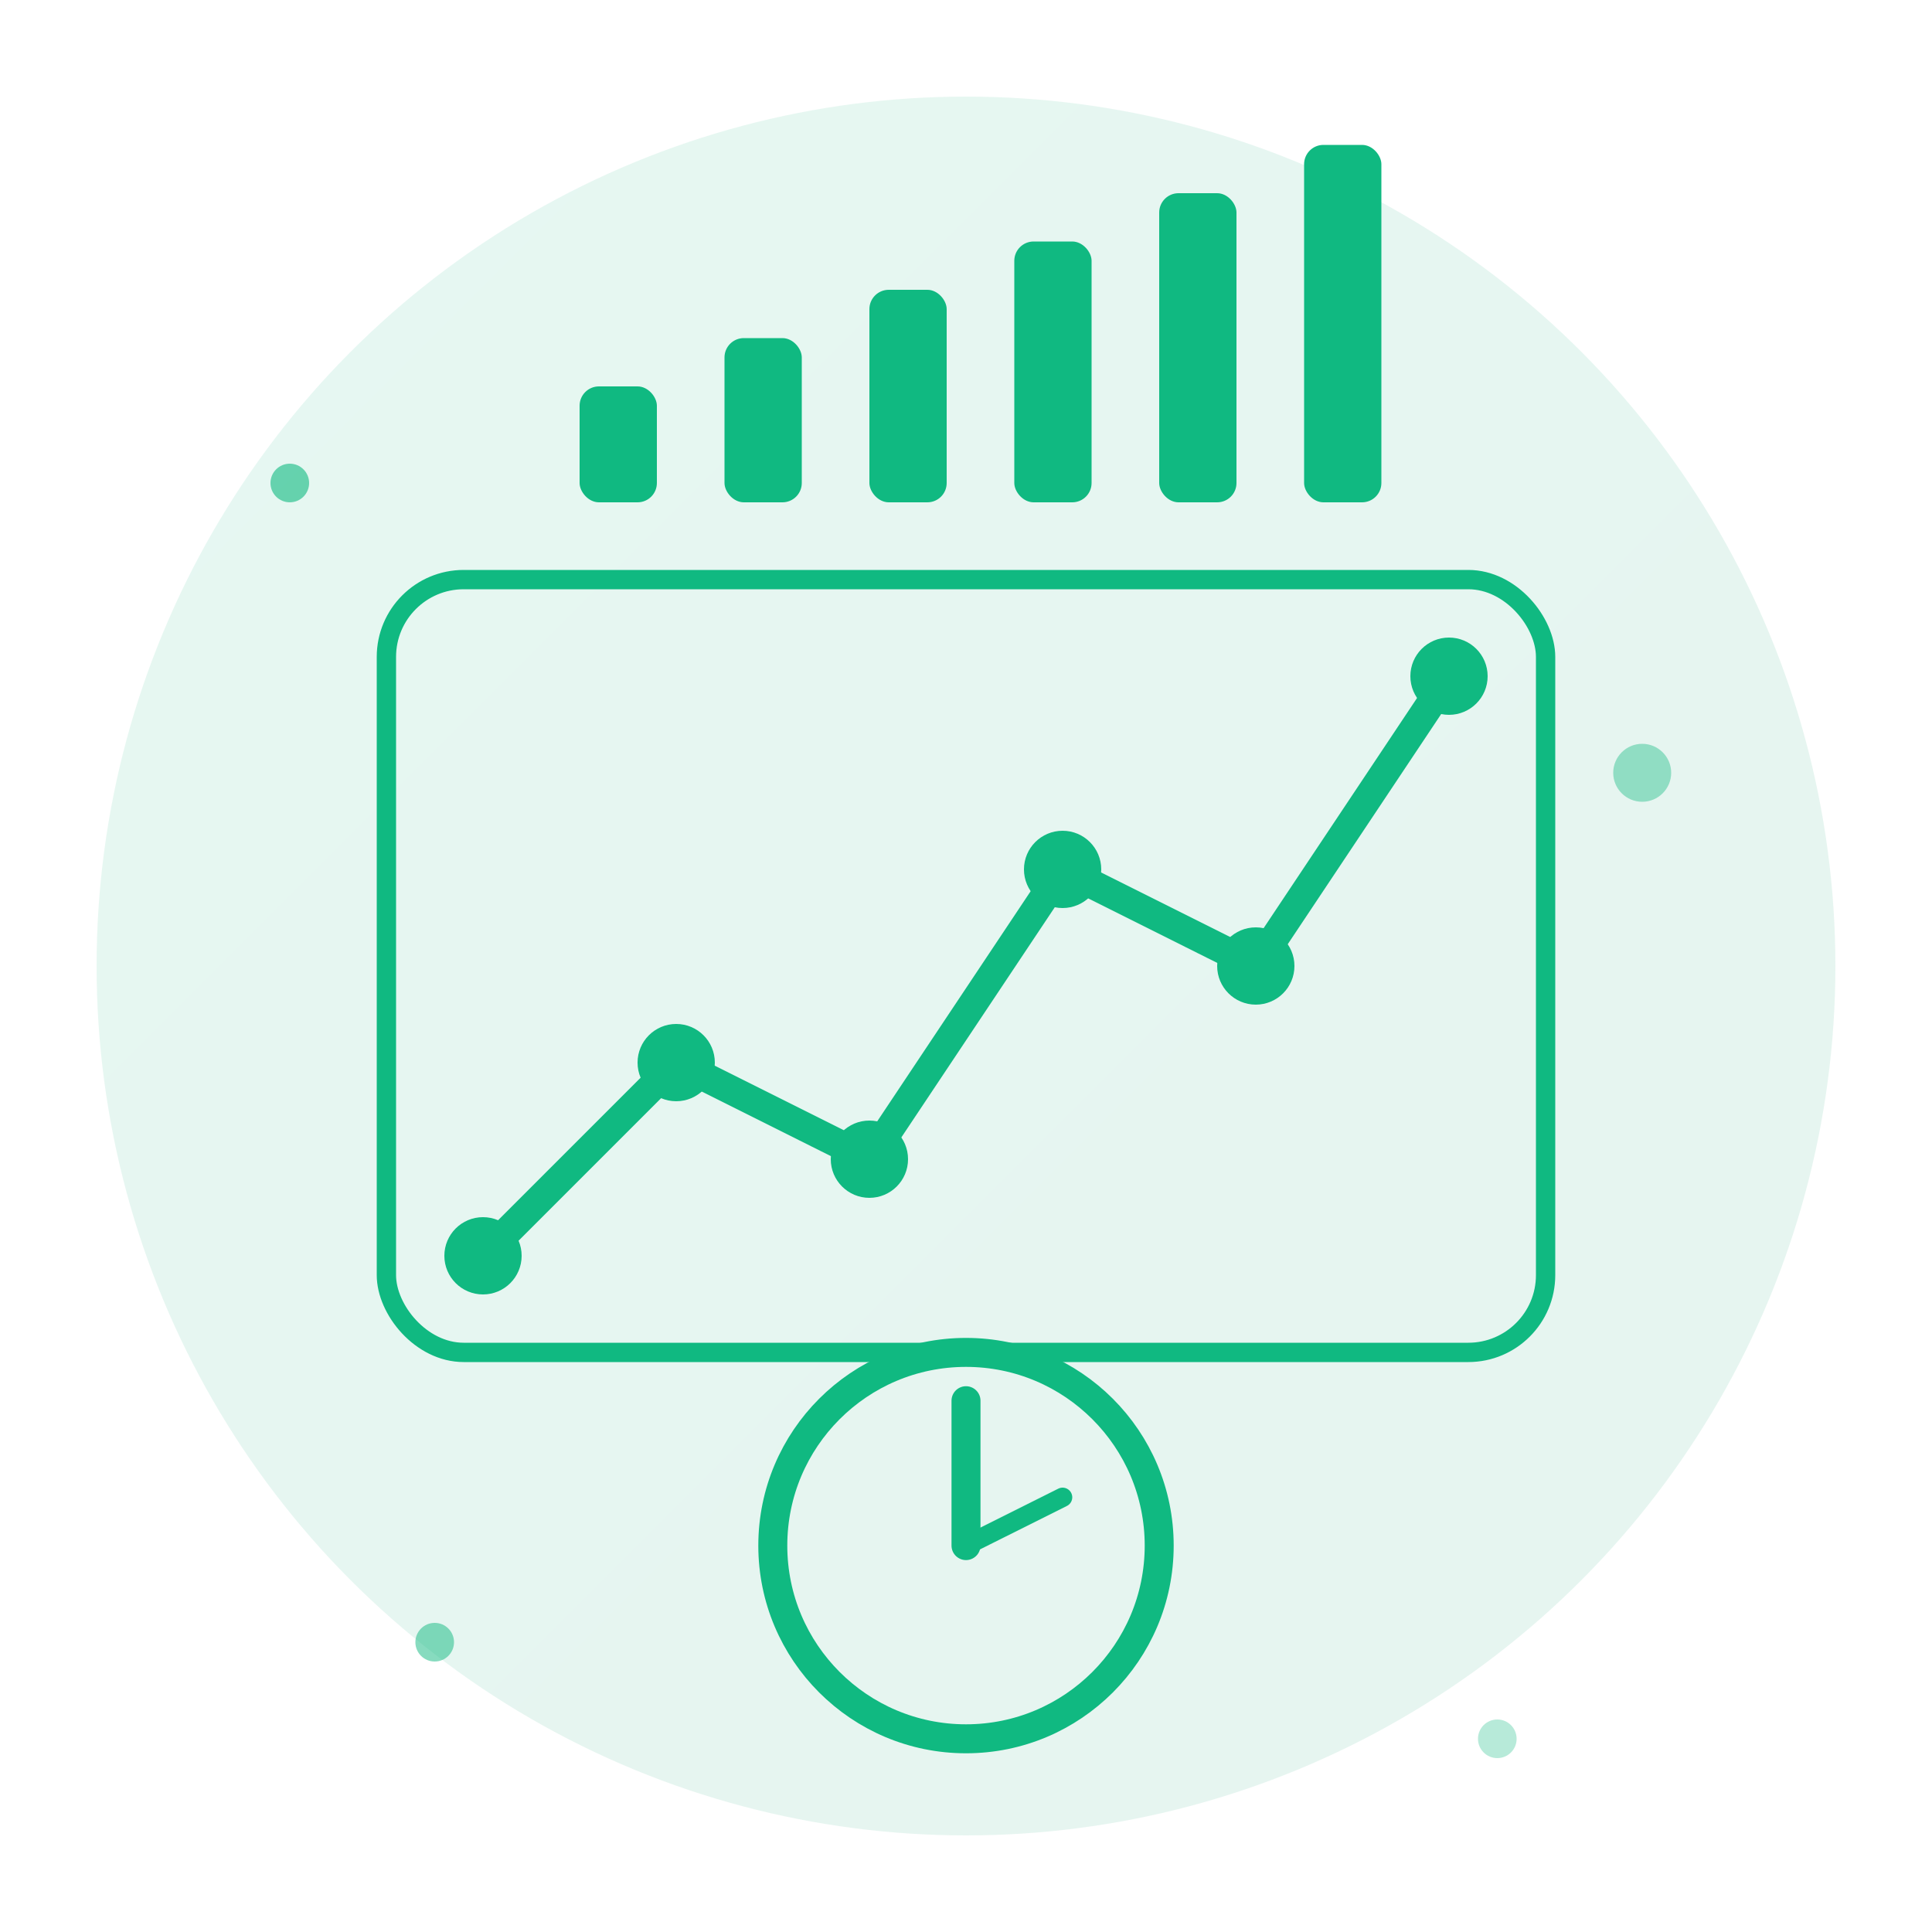 <svg xmlns="http://www.w3.org/2000/svg" viewBox="0 0 200 200" fill="none">
  <defs>
    <linearGradient id="optimizationGradient" x1="0%" y1="0%" x2="100%" y2="100%">
      <stop offset="0%" style="stop-color:#10B981;stop-opacity:1" />
      <stop offset="100%" style="stop-color:#059669;stop-opacity:1" />
    </linearGradient>
    <filter id="glow2">
      <feGaussianBlur stdDeviation="2" result="coloredBlur"/>
      <feMerge> 
        <feMergeNode in="coloredBlur"/>
        <feMergeNode in="SourceGraphic"/>
      </feMerge>
    </filter>
  </defs>
  
  <!-- Background circle -->
  <circle cx="100" cy="100" r="90" fill="url(#optimizationGradient)" opacity="0.1"/>
  
  <!-- Performance chart -->
  <g filter="url(#glow2)">
    <!-- Chart background -->
    <rect x="40" y="60" width="120" height="80" fill="none" stroke="#10B981" stroke-width="2" rx="8"/>
    
    <!-- Chart lines -->
    <polyline points="50,130 70,110 90,120 110,90 130,100 150,70" 
              fill="none" stroke="#10B981" stroke-width="3" stroke-linecap="round" stroke-linejoin="round"/>
    
    <!-- Data points -->
    <circle cx="50" cy="130" r="4" fill="#10B981"/>
    <circle cx="70" cy="110" r="4" fill="#10B981"/>
    <circle cx="90" cy="120" r="4" fill="#10B981"/>
    <circle cx="110" cy="90" r="4" fill="#10B981"/>
    <circle cx="130" cy="100" r="4" fill="#10B981"/>
    <circle cx="150" cy="70" r="4" fill="#10B981"/>
    
    <!-- Speedometer -->
    <circle cx="100" cy="160" r="20" fill="none" stroke="#10B981" stroke-width="3"/>
    <path d="M100 160 L100 145" stroke="#10B981" stroke-width="3" stroke-linecap="round"/>
    <path d="M100 160 L110 155" stroke="#10B981" stroke-width="2" stroke-linecap="round"/>
    
    <!-- Optimization indicators -->
    <rect x="60" y="40" width="8" height="12" fill="#10B981" rx="2"/>
    <rect x="75" y="35" width="8" height="17" fill="#10B981" rx="2"/>
    <rect x="90" y="30" width="8" height="22" fill="#10B981" rx="2"/>
    <rect x="105" y="25" width="8" height="27" fill="#10B981" rx="2"/>
    <rect x="120" y="20" width="8" height="32" fill="#10B981" rx="2"/>
    <rect x="135" y="15" width="8" height="37" fill="#10B981" rx="2"/>
  </g>
  
  <!-- Decorative elements -->
  <circle cx="30" cy="50" r="2" fill="#10B981" opacity="0.6"/>
  <circle cx="170" cy="80" r="3" fill="#10B981" opacity="0.4"/>
  <circle cx="45" cy="170" r="2" fill="#10B981" opacity="0.5"/>
  <circle cx="155" cy="180" r="2" fill="#10B981" opacity="0.3"/>
</svg> 